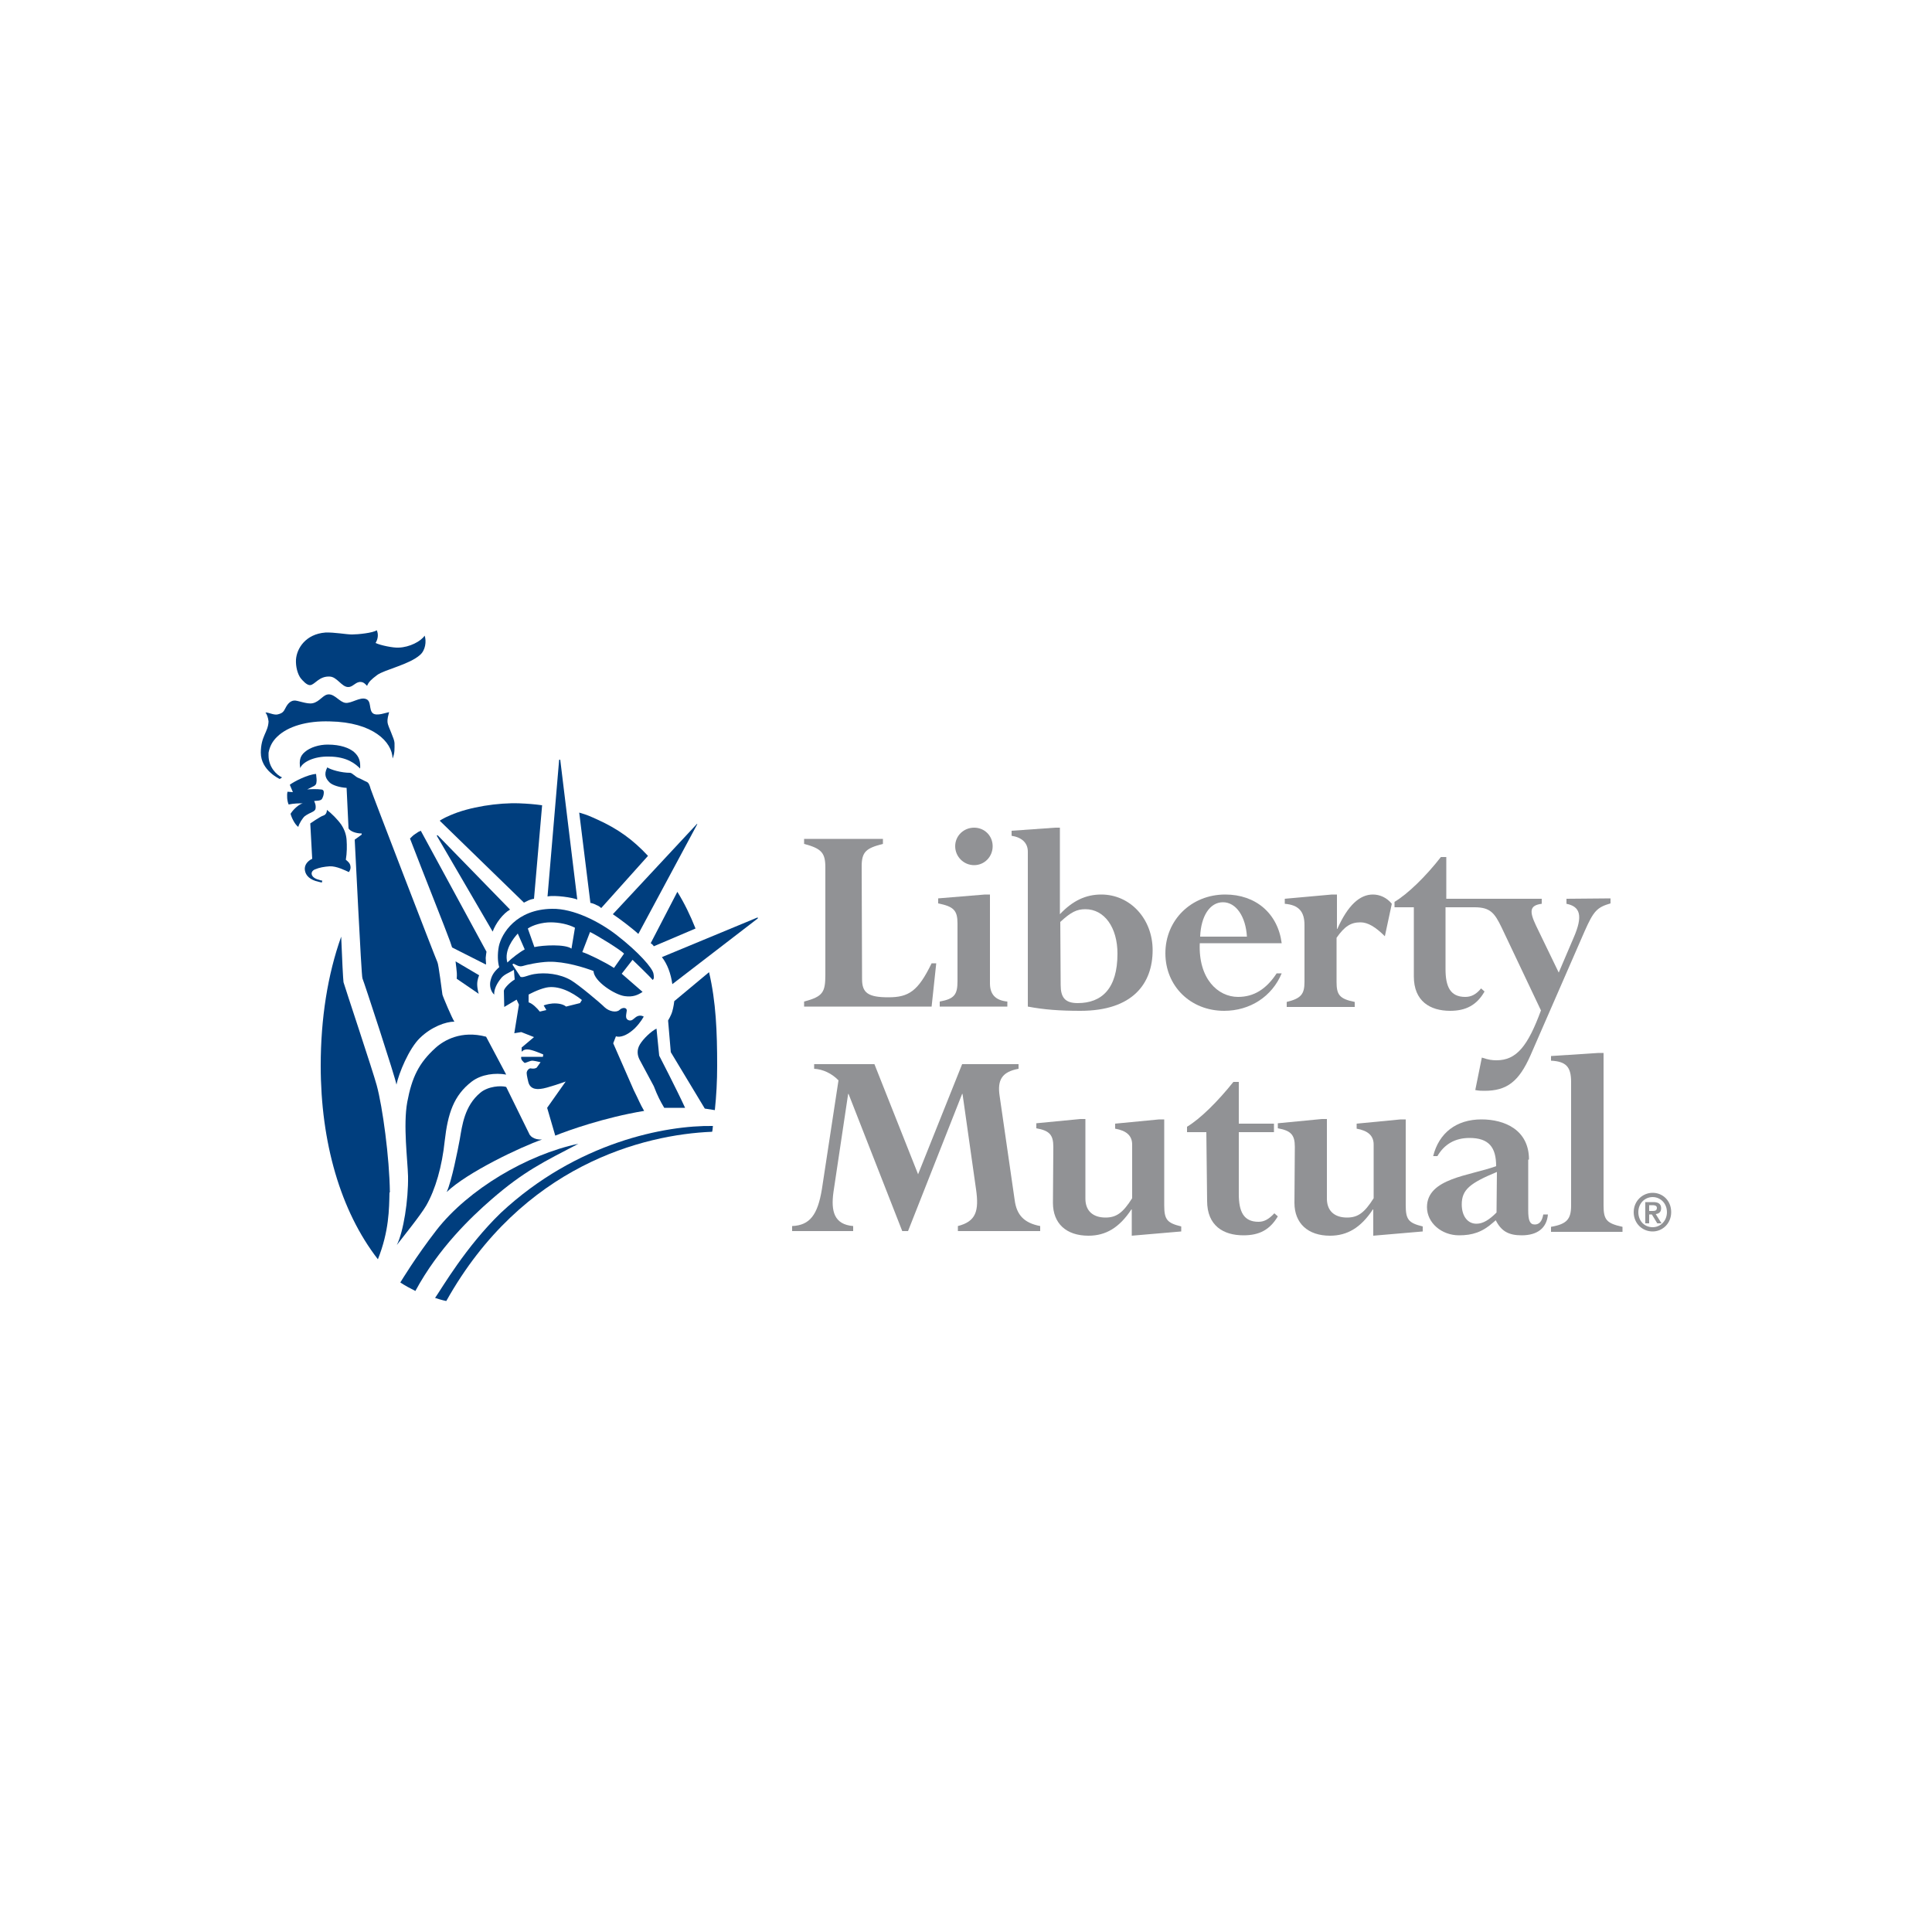 <?xml version="1.0" encoding="utf-8"?>
<!-- Generator: Adobe Illustrator 19.0.0, SVG Export Plug-In . SVG Version: 6.00 Build 0)  -->
<svg version="1.1" id="Layer_1" xmlns="http://www.w3.org/2000/svg" xmlns:xlink="http://www.w3.org/1999/xlink" x="0px" y="0px"
	 viewBox="0 0 500 500" style="enable-background:new 0 0 500 500;" xml:space="preserve">
<style type="text/css">
	.st0{fill:#003E7E;}
	.st1{fill:#919295;}
</style>
<g id="XMLID_1_">
	<path id="XMLID_20_" class="st0" d="M154.3,234.2c0.7,0.3,0.7,0.3,1.3,0.8l12.1-13.5c-3.9-4.2-7.8-7-13.1-9.4
		c-2-0.9-2.6-1.2-4.7-1.8l2.9,23.4C152.8,233.6,153.8,233.9,154.3,234.2"/>
	<path id="XMLID_21_" class="st0" d="M113.8,212.4l21.8,21.2c0,0,0.8-0.4,1.2-0.6c0.7-0.3,1.4-0.4,1.4-0.4l2.1-24.2
		c-2.2-0.3-3.6-0.4-5.9-0.5c-5.4-0.2-12.9,0.9-17.9,3.1C114.6,211.8,113.8,212.4,113.8,212.4"/>
	<path id="XMLID_22_" class="st0" d="M100.9,308.6c-0.1-9-1.9-22.2-3.4-27.7c-0.9-3.4-8.4-25.9-8.6-26.7c-0.1-0.6-0.4-6.5-0.6-11.8
		c-3.5,9.8-5.3,21.2-5.3,33.4v0c0,19.8,5.1,37.6,14.8,50.1c2.9-7.3,2.9-13,3-17.3C100.8,308.6,100.9,308.6,100.9,308.6"/>
	<path id="XMLID_23_" class="st0" d="M127.2,310.4c8.4-7.3,13.5-9.7,22.5-14.4c-13.3,2.8-28.5,11.8-36.7,22.3
		c-5.5,7.1-9.2,13.3-9.4,13.6c1.2,0.8,2.5,1.5,3.9,2.2C113.5,323,121.9,315,127.2,310.4"/>
	<path id="XMLID_24_" class="st0" d="M107.5,215.8c-0.8,0.5-1.1,1-1.4,1.2c3.8,9.9,9.1,23.1,10.4,26.7c0.2,0.5,0.3,1,0.5,1.5
		l8.7,4.4l0.1-0.1c0,0-0.1-1.2-0.1-1.6c0-0.3,0.2-1.6,0.2-1.6L108.9,215C108.4,215.2,108.2,215.3,107.5,215.8"/>
	<path id="XMLID_25_" class="st0" d="M129.6,313.9c-9,8.7-15.2,19.4-17,22c0.9,0.3,1.9,0.6,2.9,0.8c19.7-35.2,51.1-43.1,68.8-43.8
		c0.2-1,0,0.2,0.2-1.5C172.4,291.2,149.3,295.5,129.6,313.9"/>
	<path id="XMLID_26_" class="st0" d="M168.9,244.5c0.1,0.1,0.2,0.2,0.3,0.4l10.8-4.6c-1.3-3.3-2.9-6.6-4.7-9.5l-6.9,13.3
		C168.6,244.2,168.8,244.4,168.9,244.5"/>
	<path id="XMLID_27_" class="st0" d="M174,261.7c-0.3,1.1-1.1,2.4-1.1,2.4l0.7,8.2l8.8,14.6l2.6,0.4c0.4-3.8,0.6-7.5,0.6-11.5
		c0-8.8-0.3-16.5-2.1-24.2l-9,7.5C174.5,259.2,174.3,260.7,174,261.7"/>
	<path id="XMLID_28_" class="st0" d="M196.1,237.7l-22.1,17c-0.4-2.8-1.3-5.2-2.7-7l24.6-10.2c0,0,0.2-0.1,0.2,0
		C196.2,237.6,196.1,237.7,196.1,237.7"/>
	<path id="XMLID_29_" class="st0" d="M113.1,216.4c0,0-0.1-0.1,0-0.2c0.1-0.1,0.2,0,0.2,0l18.7,19.2c-1.8,1-3.7,3.5-4.5,5.7"/>
	<path id="XMLID_30_" class="st0" d="M124,252.4c0,0-0.5,1.1-0.5,2.3c0,1.3,0.4,2.5,0.4,2.5l-5.7-3.9c0.1-1.3,0-1.7-0.1-2.8
		c0-0.1-0.2-1.5-0.2-1.7"/>
	<path id="XMLID_31_" class="st0" d="M115.1,295.2c-0.7,6.7-2.4,12.6-4.8,16.8c-1.6,2.7-6,8.1-7.6,10.2c1.7-3.4,3-11.5,2.9-17.8
		c-0.1-4.1-1.3-13.2-0.2-19.2c1.2-6.4,3-10.1,7.3-14c2.2-2,6.7-4.6,13.1-2.9l5.2,9.8c-2.8-0.5-6.4-0.1-8.9,1.8
		C117.4,283.5,115.9,288.2,115.1,295.2"/>
	<path id="XMLID_32_" class="st0" d="M115.6,308.5c1.3-2.8,2.9-11,3.4-13.7c0.6-3.5,1.2-8.6,5.3-12c2-1.7,5.4-1.9,6.7-1.5l5.9,12
		c0.5,1.3,2.2,1.7,3.4,1.6C134.8,296.8,120.9,303.4,115.6,308.5"/>
	<path id="XMLID_33_" class="st0" d="M165.6,270.3c-0.9,1.5-0.6,2.9-0.1,3.9c0.6,1.1,3.7,6.9,3.7,6.9c1,2.6,1.7,3.9,2.7,5.6
		c1.7,0,3.5,0,5.4,0c-2.1-4.6-6.7-13.5-6.7-13.5l-0.7-7C168.5,266.9,166.5,268.8,165.6,270.3"/>
	<path id="XMLID_34_" class="st0" d="M144.7,196.7l-3,35.3c2-0.4,6.6,0.3,7.7,0.8l-4.4-36.1c0,0,0-0.1-0.1-0.1
		C144.7,196.6,144.7,196.7,144.7,196.7"/>
	<path id="XMLID_35_" class="st0" d="M95.9,204.1c-0.1-0.4-0.4-1.5-0.9-1.7c-0.5-0.2-1.7-0.9-2.3-1.1c-0.6-0.2-1.6-1.3-2.1-1.3
		c-2.3,0-5-0.8-5.9-1.4c-1,1.9-0.3,3,0.6,3.9c0.7,0.7,2.6,1.3,4.4,1.4l0.5,10.5c0.5,0.8,2,1.3,3.4,1.3v0.3l-1.8,1.3
		c0.1,1.2,1.7,35.3,2,35.9c0.3,0.6,8.6,25.9,8.8,27.5c0.6-2.9,3.2-9.3,6.1-12.1c3-2.9,6.7-4.2,8.9-4.2c-0.5-0.6-3-6.5-3.1-7
		c-0.1-0.6-1-7.9-1.3-8.4C112.9,248.5,96,204.6,95.9,204.1"/>
	<path id="XMLID_36_" class="st0" d="M180.3,213.3l-21.7,23.3c1.4,0.9,5.1,3.7,6.6,5.1l15.2-28.3c0,0,0.1-0.1,0-0.2
		C180.4,213.2,180.3,213.3,180.3,213.3"/>
	<path id="XMLID_42_" class="st0" d="M158.9,250.5c-2.3-1.5-6.8-3.7-8.2-4.1l2-5.2c1.7,0.8,7.9,4.6,8.8,5.6L158.9,250.5z
		 M147.9,245.5c-1.7-1.2-7.3-0.9-9.6-0.4l-1.7-4.8c1.3-0.9,3.7-1.6,5.9-1.6c2.2,0,4.6,0.5,6.3,1.4L147.9,245.5z M131.3,249.1
		c-0.9-3.2,1.6-6.3,2.7-7.5l1.8,4.1C134.5,246.4,132.4,248,131.3,249.1z M136.8,257.4c0,0,2.3-1.3,4.5-1.8c3.2-0.7,6.8,1.2,9.3,3.2
		l-0.5,0.8l-3.6,0.9c-0.7-0.6-2-0.9-3.5-0.8c-1.3,0.1-2.3,0.5-2.3,0.5l0.7,1.2l-1.7,0.4c-0.7-0.9-1.9-2.1-2.9-2.4V257.4z
		 M169.1,251.9c-0.3-1.4-3.7-5.4-9.5-9.9c-4.5-3.5-11.2-6.9-16.7-6.8c-9.3,0.1-13.1,6.4-13.8,9.7c-0.4,2-0.3,4.2,0.1,5.4
		c-1.5,1.3-2,2.3-2.3,3.7c-0.2,1,0,2.5,1,3.4c-0.1-1.4,0.8-3,1.6-4c0.8-1.2,2.2-1.6,3.5-2.4l0.2,2.5c-1.2,0.7-2.7,2.2-2.8,2.9
		l0.1,4.2l3.2-1.9l0.6,1.3l-1.2,7.4l1.8-0.3l3.3,1.3l-3.2,2.7v1.1c0,0,0.5-0.7,1.6-0.6c1.1,0,4,1.3,4,1.3l-0.1,0.6h-1.3
		c-1.3,0-4.3,0-4.3,0c-0.2,0.7,0.5,1.3,0.9,1.6c0.7-0.2,1.5-0.6,1.9-0.6c0.4,0,1.4,0.2,2.2,0.4l-1,1.4c0,0-0.5,0.4-1.5,0.2
		c-0.5-0.1-1.1,0.6-1.1,1.2c0,0.6,0.4,2.2,0.4,2.2c0.5,2.4,2.9,1.9,3.2,1.9c1.5-0.1,6.5-1.9,6.5-1.9l-4.8,6.8l2.1,7.2
		c3.2-1.3,12.7-4.7,23-6.4c-1.1-1.9-1.3-2.6-2.7-5.4l-5.3-12.1l0.7-1.8c1.2,0.4,2.9-0.4,4.1-1.4c1.2-0.9,2.5-2.6,3.1-3.7
		c-0.7-0.4-1.4-0.3-2,0.1c-0.6,0.4-1.1,1.2-2,0.8c-0.9-0.4-0.5-1.5-0.4-2.4c0.1-0.9-1.1-1-1.9-0.2c-0.8,0.7-2.6,0.4-3.8-0.7
		c-1.2-1.2-6.7-5.8-8.7-7c-2.9-1.7-6.7-2.1-9.6-1.6c-1.7,0.3-2.8,1-3.5,0.7l-2.1-3.2l0.3-0.2c0.7,0.3,1.4,0.9,2.4,0.6
		c0.9-0.3,4-1,6.7-1.1c4.2-0.1,9.3,1.5,11.6,2.4c0.1,2.7,5.6,6.2,8.1,6.5c2.1,0.3,3.4-0.3,4.6-1.1l-5.4-4.7l2.8-3.6
		c0,0,4.5,4.3,5.2,5.2C169.4,253.3,169.2,252.5,169.1,251.9"/>
	<path id="XMLID_43_" class="st0" d="M85.1,195.8c4.8,0,7,2,8.1,3.1c0.1-1.6-0.1-3-1.6-4.3c-1.2-1-3.4-1.9-6.8-1.9
		c-2.2,0-4.5,0.7-5.9,1.9c-1.3,1.1-1.5,2.3-1.2,4.2C78.2,197.3,81.2,195.7,85.1,195.8"/>
	<path id="XMLID_44_" class="st0" d="M76.6,170.7c-0.1,1.8,0.4,3.7,1.2,4.8c0.5,0.6,1.6,1.9,2.5,1.8c1.2-0.1,2.3-2.4,5.1-2.2
		c1.8,0.1,3,2.6,4.6,2.7c1.2,0.1,1.8-1.1,3-1.3c1-0.1,1.4,0.4,2,1c0.4-1,1-1.6,2.6-2.8c1.9-1.4,8.3-2.7,11.1-5.2
		c1.4-1.2,1.7-3.5,1.2-5c-1,1.5-3.9,3-6.7,3.1c-1.4,0.1-4.8-0.6-6-1.2c0.6-1,0.8-2.2,0.3-3.3c-0.9,0.7-4.9,1.1-6.4,1.1
		c-1.5,0-4.6-0.6-6.9-0.5C79.1,164.1,76.8,167.8,76.6,170.7"/>
	<path id="XMLID_45_" class="st0" d="M78.4,207.9c-0.8,0.1-2.4,1.4-3.2,2.7c0.2,0.9,1.1,2.8,2,3.4c0.2-0.9,1.2-2.4,1.7-2.8
		c0.7-0.5,1.4-0.8,2-1.1c0.6-0.3,0.8-0.6,0.8-1.2c0-0.6-0.1-0.9-0.4-1.6c0.6-0.1,1.6,0,2-0.5c0.3-0.5,0.5-1.1,0.5-1.7
		c0-0.6-0.3-0.8-0.9-0.8c-0.6-0.1-2.5-0.1-3.4,0c0,0,1.4-0.7,1.8-0.9c0.4-0.2,0.6-0.6,0.6-1c0.1-0.4,0-1.1-0.1-2.1
		c-2.1,0.1-5.8,2-6.8,2.8l0.8,1.9l-1.4-0.1c-0.2,1-0.1,2.4,0.3,3.3C76.1,207.9,77.5,207.9,78.4,207.9"/>
	<path id="XMLID_46_" class="st0" d="M90.7,224.2c-0.1-0.8-0.6-1.2-1.2-1.7c0.3-1.8,0.3-3.6,0.2-5.1c-0.1-1.5-0.6-2.8-1.4-4
		c-0.9-1.3-2.6-3-3.7-3.8c0,0.7-0.3,1.3-1,1.5c-0.7,0.2-3.3,2-3.3,2l0.5,9.2l0,0l-0.1,0c-1,0.5-2,1.5-1.8,2.9c0.2,1.4,1.3,2.5,3.5,3
		c0.3,0.1,0.6,0.1,0.9,0.2l0.1-0.5c-0.2,0-0.6-0.1-0.8-0.2c-2.2-0.5-2.5-2.1-1.1-2.7c1.2-0.5,2.4-0.7,3.8-0.8c1.8-0.1,4.1,1.1,5,1.5
		C90.5,225.3,90.8,225,90.7,224.2"/>
	<path id="XMLID_47_" class="st0" d="M102.1,192.3c0-1.1-1.7-4.3-1.8-5.3c-0.1-1.1,0.2-1.8,0.4-2.7c-0.7,0.1-3.2,1.1-4.2,0.3
		c-1.1-0.9-0.3-3.2-1.8-3.7c-1.5-0.6-3.8,1.2-5.3,1c-1.5-0.2-2.7-2.2-4.3-2.2c-1.5,0-2.3,1.9-4.2,2.3c-1.5,0.3-3.9-0.8-4.8-0.7
		c-1,0.1-1.7,0.9-2.2,1.9c-0.5,1-0.8,1.4-2.1,1.7c-1,0.2-2.4-0.6-3.1-0.5c0.3,0.3,0.7,1.3,0.8,2.3c-0.1,2.8-2,3.8-2,8.1
		c0,4.6,4.9,6.8,4.9,6.8l0.6-0.4c-1.5-0.7-3.5-2.7-3.5-5.7c0-0.2,0-0.5,0-0.7c0.3-1.6,1-3,2.3-4.2l0,0c2.7-2.6,7.6-4.1,13.6-3.9
		c11.1,0.2,16.1,5.3,16.2,9.6C102.2,194.9,102.1,193.7,102.1,192.3"/>
	<path id="XMLID_48_" class="st1" d="M223.1,253.4c0,3.5,1.5,4.7,6.8,4.7s7.7-1.6,11.2-8.8h1.2l-1.2,11.2h-33v-1.3
		c4.9-1.3,5.5-2.4,5.5-7v-27.7c0-3.8-1-4.9-5.5-6.1v-1.3h20.4v1.3c-4.3,1.1-5.5,2-5.5,5.8"/>
	<path id="XMLID_51_" class="st1" d="M252.1,214.2c2.7,0,4.8,2.1,4.8,4.8c0,2.7-2.1,4.9-4.8,4.9c-2.7,0-4.9-2.2-4.9-4.9
		C247.2,216.3,249.4,214.2,252.1,214.2z M256.2,254.5c0,2.8,1.4,4.4,4.5,4.7v1.3h-17.5v-1.3c3.8-0.7,4.6-1.8,4.6-5.3V239
		c0-3.4-1-4.4-5-5.2v-1.3l12.1-1h1.3"/>
	<path id="XMLID_54_" class="st1" d="M274.4,214.2h-1.3l-11.3,0.8v1.3c2.6,0.4,4.2,1.8,4.2,4.1v40.1c4.2,0.8,8.3,1.1,13.6,1.1
		c13.6,0,18.7-7.1,18.7-15.7c0-8.1-5.8-14.4-13.3-14.4c-4,0-7.4,1.6-10.7,5.1V214.2z M274.4,238.6c2.8-2.6,4.3-3.3,6.5-3.3
		c4.9,0,8.3,4.7,8.3,11.5c0,9.1-4.1,12.8-10.3,12.8c-3.3,0-4.4-1.5-4.4-4.7"/>
	<path id="XMLID_57_" class="st1" d="M331.7,244.1c-1-7.7-6.7-12.6-14.6-12.6c-8.8,0-15.5,6.6-15.5,15.2c0,8.5,6.5,14.9,15.2,14.9
		c6.7,0,12.4-3.7,14.9-9.7h-1.3c-2.7,4.1-5.9,6.1-10,6.1c-5.2,0-10.3-4.7-9.9-13.9H331.7z M310.6,242.4c0.2-5.3,2.5-8.9,5.9-8.9
		c3.4,0,5.9,3.7,6.2,8.9"/>
	<path id="XMLID_58_" class="st1" d="M358.4,242.3c-2.4-2.4-4.4-3.6-6.3-3.6c-2.5,0-4.1,1-6.2,4v11.4c0,3.3,0.7,4.4,4.7,5.2v1.3H333
		v-1.3c3.7-0.9,4.6-2,4.6-5.2v-14.7c0-3.5-1.5-5.2-5.1-5.5v-1.3l12.2-1.1h1.3v8.9h0.1c2.7-6.1,5.8-8.9,9.2-8.9
		c1.8,0,3.6,0.8,4.9,2.4"/>
	<path id="XMLID_59_" class="st1" d="M405.4,232.6v1.3c3.5,0.7,4.4,3,1.8,8.9l-3.8,8.9l-5.9-12.2c-1.7-3.6-1.7-5.2,1.5-5.6v-1.3
		h-16.1h-0.5h-8.1v-10.8h-1.4c-3.9,5-8.5,9.5-12,11.6v1.4h5v17.9c0,6.4,4.2,8.9,9.4,8.9c4.1,0,6.9-1.5,8.9-5l-0.9-0.8
		c-1.3,1.6-2.6,2.2-4.1,2.2c-3.9,0-5.1-2.7-5.1-7.2v-16h7.5c4.1,0,5.2,1.5,7,5.2l10.2,21.5c-3.4,9.2-6.3,12.9-11.5,12.9
		c-1.1,0-2-0.1-3.8-0.7l-1.7,8.4c1,0.2,1.6,0.2,2.4,0.2c5.8,0,8.9-2.4,11.9-9.2l14-32.1c2.3-5.2,3.2-6.2,6.7-7.2v-1.3"/>
	<path id="XMLID_60_" class="st1" d="M262.6,310.6c0.5,3.8,2.4,5.9,6.6,6.7v1.3h-21.3v-1.3c4.7-1.2,5.5-3.9,4.7-9.5l-3.5-24.7h-0.1
		l-14,35.5h-1.5l-13.9-35.5h-0.1l-3.8,25.4c-0.7,5,0.2,8.4,5.1,8.8v1.3H205v-1.3c4.6-0.2,6.6-2.9,7.7-9.5l4.3-28.2
		c-1.7-1.8-4.1-2.9-6.3-3v-1.2h15.6l11.3,28.5l11.4-28.5h14.6v1.2c-4.4,0.8-5.5,3-4.9,7"/>
	<path id="XMLID_61_" class="st1" d="M272.6,296.8c0-3.1-1-4.2-4.4-4.8v-1.3l11.4-1.1h1.3v20.6c0,3.3,2.1,4.9,5.2,4.9
		c2.8,0,4.5-1.2,6.9-5v-13.9c0-2.3-1.5-3.6-4.4-4.1v-1.3l11.4-1.1h1.3v22.2c0,3.7,0.7,4.6,4.4,5.5v1.3l-12.8,1.1v-6.8h-0.1
		c-3.1,4.7-6.6,6.8-11.1,6.8c-5.8,0-9.2-3.2-9.2-8.5"/>
	<path id="XMLID_62_" class="st1" d="M312.2,293h-5v-1.4c3.5-2.1,8-6.6,12-11.6h1.4v10.8h9.1v2.2h-9.1v16c0,4.5,1.2,7.2,5.1,7.2
		c1.5,0,2.7-0.7,4.1-2.2l0.9,0.8c-2.1,3.5-4.8,4.9-8.9,4.9c-5.2,0-9.4-2.5-9.4-8.9"/>
	<path id="XMLID_63_" class="st1" d="M335.1,296.8c0-3.1-1-4.2-4.4-4.8v-1.3l11.4-1.1h1.3v20.6c0,3.3,2.1,4.9,5.2,4.9
		c2.8,0,4.5-1.2,6.9-5v-13.9c0-2.3-1.5-3.6-4.4-4.1v-1.3l11.4-1.1h1.3v22.2c0,3.7,0.7,4.6,4.4,5.5v1.3l-12.8,1.1v-6.8h-0.1
		c-3.1,4.7-6.6,6.8-11.1,6.8c-5.7,0-9.2-3.2-9.2-8.5"/>
	<path id="XMLID_66_" class="st1" d="M395.7,300.1c0-7.7-6.3-10.4-12.3-10.4c-6.5,0-11,3.5-12.5,9.5h1.1c1.8-3.1,4.6-4.7,8.3-4.7
		c5,0,6.9,2.4,6.9,7.3c-6.8,2.5-17.9,3.1-17.9,10.6c0,4.1,3.8,7.3,8.3,7.3c3.4,0,6-0.8,8.8-3.3l0.7-0.6c1.4,2.8,3.3,3.9,6.7,3.9
		c4.1,0,6.5-1.9,6.8-5.4h-1.2c-0.3,1.7-1,2.6-2.2,2.6c-1.3,0-1.7-1.1-1.7-3.7V300.1z M387.3,313.8c-1.9,1.9-3.5,2.9-5.2,2.9
		c-2.3,0-3.8-2-3.8-5c0-3.8,2.1-5.5,9.1-8.4"/>
	<path id="XMLID_67_" class="st1" d="M406.6,280c0-3.9-1.3-5.3-5.2-5.5v-1.2l12.3-0.8h1.3v39.5c0,3.7,0.8,4.6,4.9,5.5v1.3h-18.5
		v-1.3c4.1-0.7,5.2-2,5.2-5.5"/>
	<path id="XMLID_72_" class="st1" d="M426.8,313.4h0.9c0.6,0,1.1-0.1,1.1-0.8c0-0.6-0.6-0.7-1.1-0.7h-0.9V313.4z M425.8,311.1h2.1
		c1.3,0,2,0.5,2,1.6c0,1-0.6,1.4-1.4,1.5l1.5,2.4h-1.1l-1.4-2.3h-0.7v2.3h-1V311.1z M427.7,317.6c2,0,3.7-1.6,3.7-3.9
		c0-2.3-1.7-3.9-3.7-3.9c-2,0-3.7,1.6-3.7,3.9C424,316,425.6,317.6,427.7,317.6z M427.7,308.7c2.6,0,4.8,2,4.8,5c0,3-2.3,5-4.8,5
		c-2.6,0-4.9-2-4.9-5C422.8,310.8,425.1,308.7,427.7,308.7"/>
</g>
</svg>
